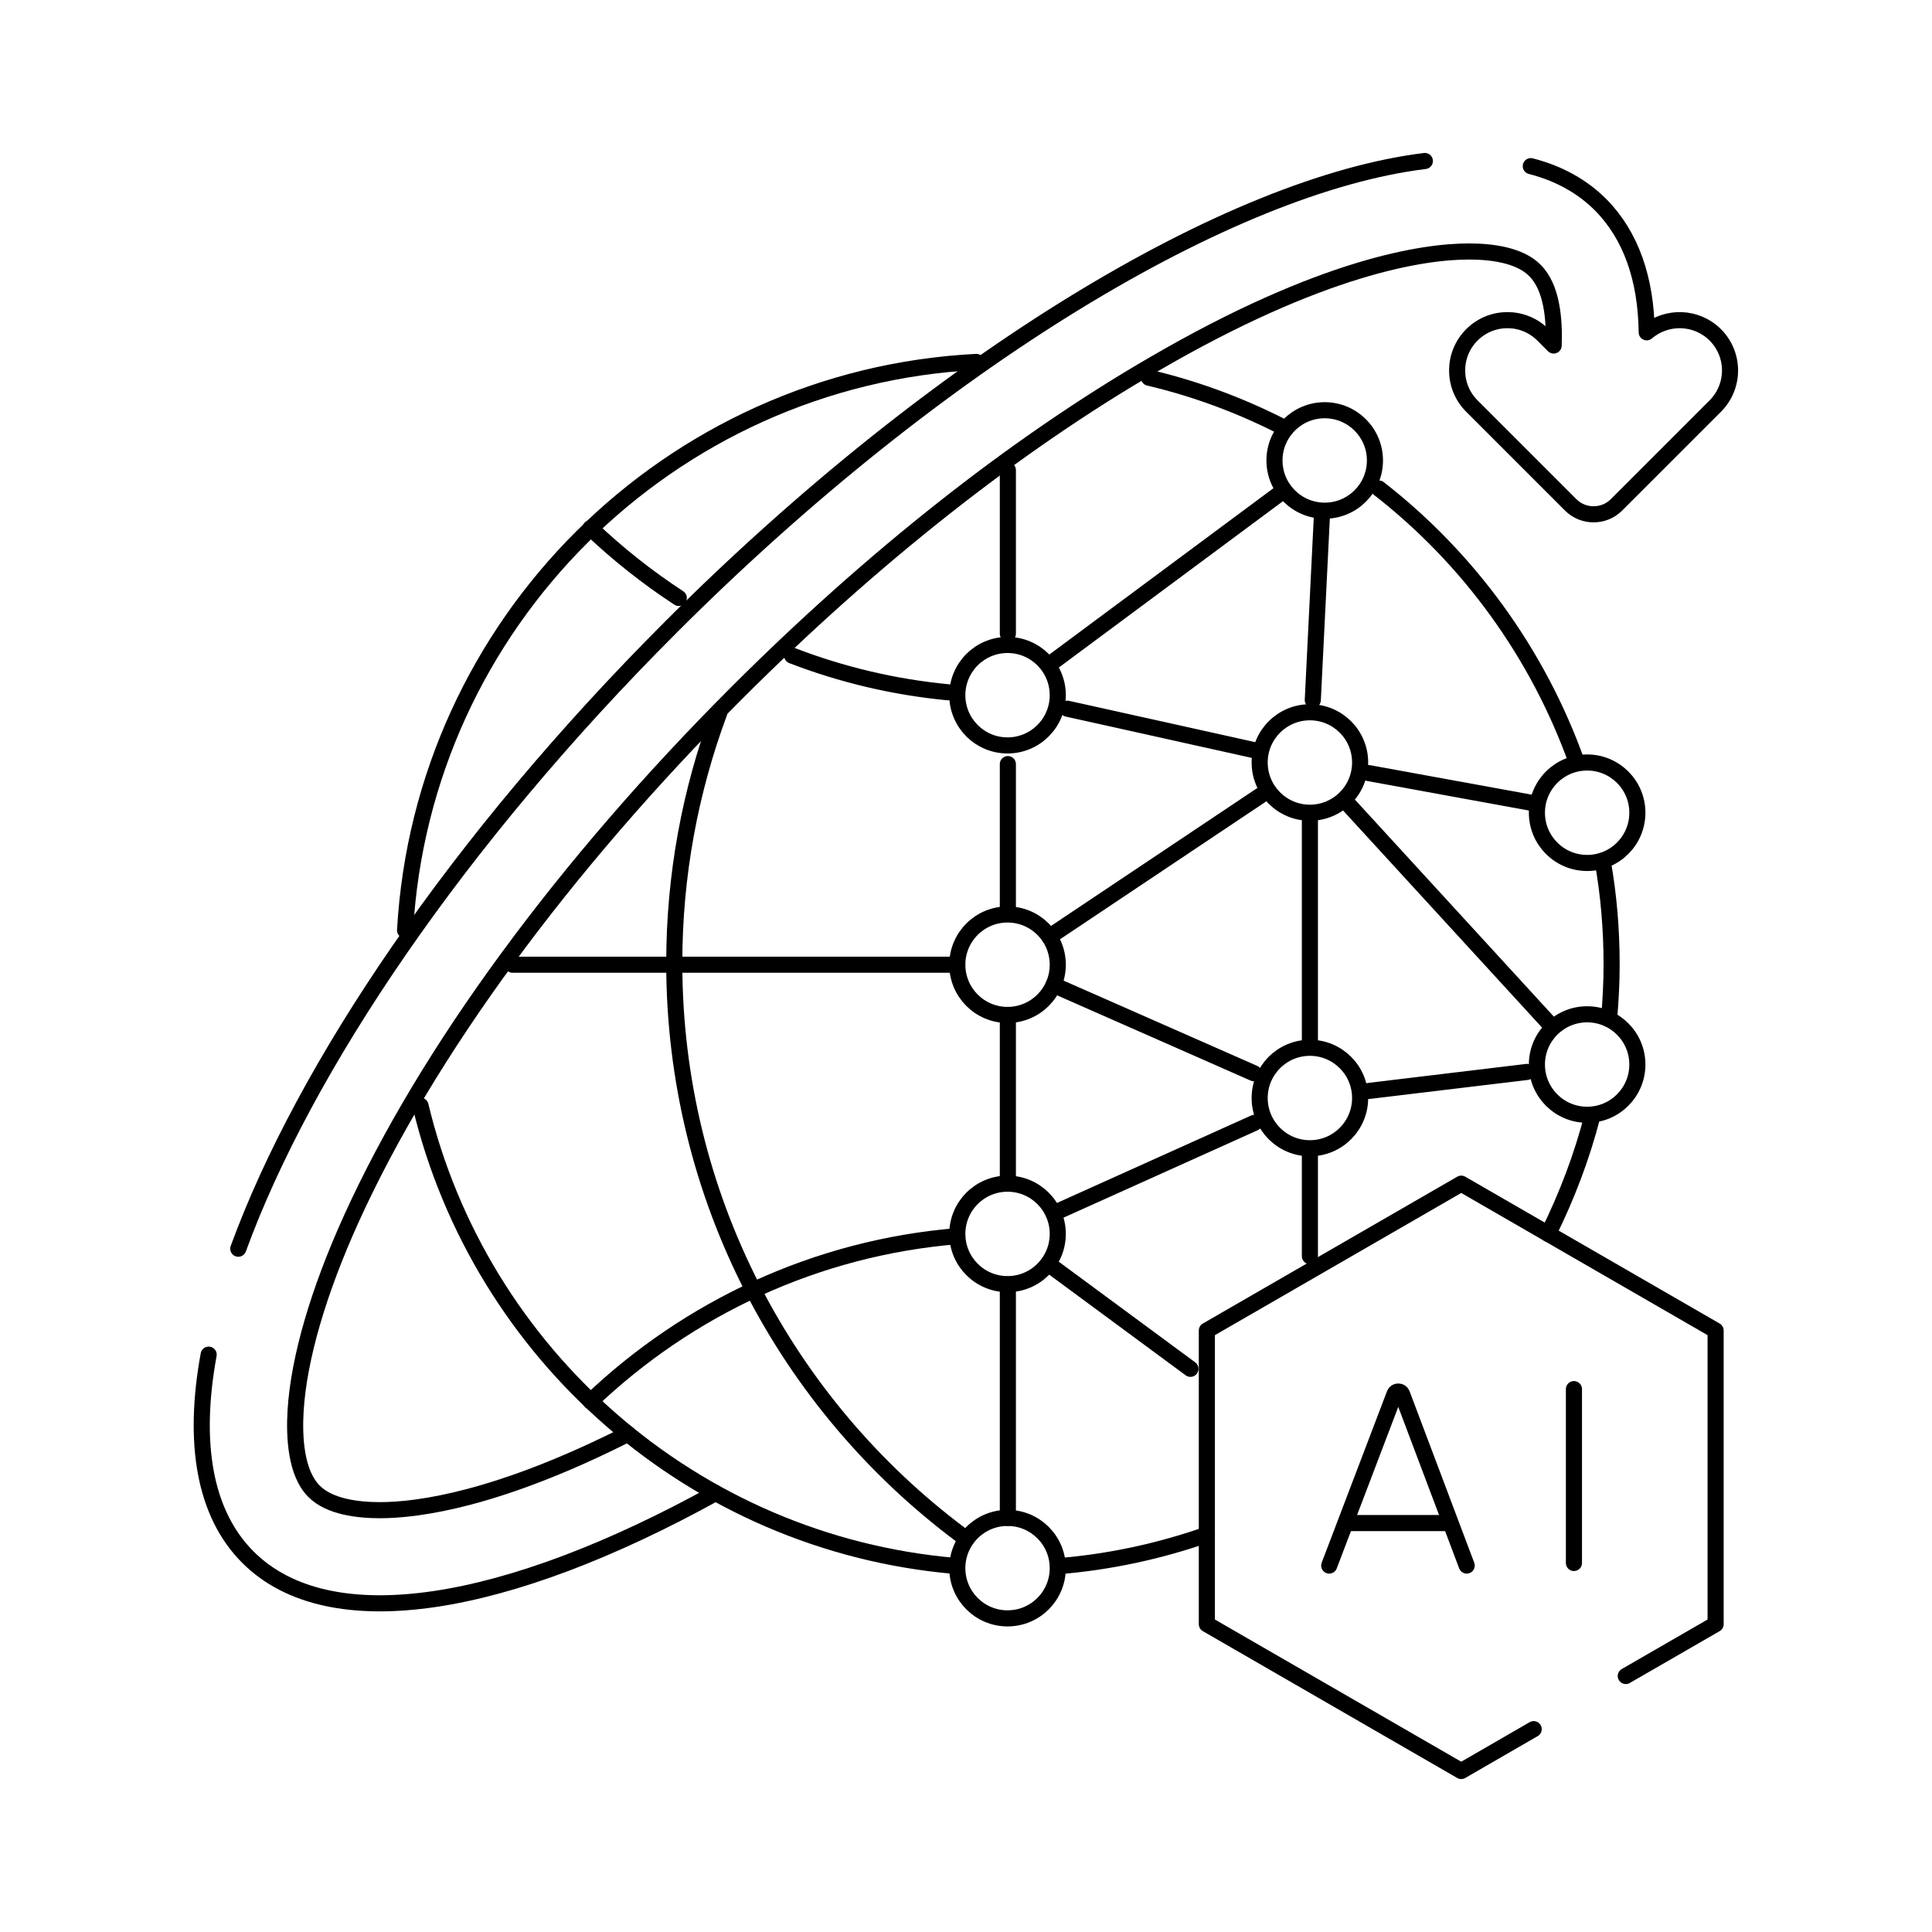<?xml version="1.0" encoding="UTF-8"?>
<svg id="Layer_1" data-name="Layer 1" xmlns="http://www.w3.org/2000/svg" viewBox="0 0 60 60">
  <defs>
    <style>
      .cls-1 {
        fill: none;
        stroke: #000;
        stroke-linecap: round;
        stroke-linejoin: round;
        stroke-width: .5px;
      }
    </style>
  </defs>
  <line class="cls-1" x1="41.92" y1="25.03" x2="48.08" y2="31.75"/>
  <line class="cls-1" x1="40.68" y1="25.26" x2="40.68" y2="32.51"/>
  <line class="cls-1" x1="40.68" y1="35.86" x2="40.68" y2="39.01"/>
  <line class="cls-1" x1="47.42" y1="33.29" x2="42.51" y2="33.88"/>
  <line class="cls-1" x1="42.51" y1="24.01" x2="47.55" y2="24.93"/>
  <line class="cls-1" x1="41.05" y1="16.08" x2="40.77" y2="21.74"/>
  <line class="cls-1" x1="32.55" y1="39.25" x2="36.97" y2="42.51"/>
  <line class="cls-1" x1="38.96" y1="34.87" x2="32.72" y2="37.68"/>
  <line class="cls-1" x1="32.72" y1="30.59" x2="38.94" y2="33.33"/>
  <line class="cls-1" x1="39.26" y1="24.63" x2="32.59" y2="29.09"/>
  <line class="cls-1" x1="33.15" y1="22.01" x2="38.96" y2="23.3"/>
  <line class="cls-1" x1="32.72" y1="20.54" x2="39.7" y2="15.36"/>
  <g>
    <path class="cls-1" d="M30.32,11.24c-9.54.49-17.2,8.12-17.74,17.65"/>
    <path class="cls-1" d="M13.06,34.34c1.85,7.72,8.48,13.59,16.59,14.29"/>
    <path class="cls-1" d="M39.93,13.31c-1.33-.69-2.76-1.23-4.25-1.58"/>
    <path class="cls-1" d="M48.97,23.68c-1.21-3.39-3.36-6.34-6.15-8.51"/>
    <path class="cls-1" d="M49.97,31.65c.05-.56.08-1.12.08-1.69,0-1.1-.09-2.18-.28-3.23"/>
    <path class="cls-1" d="M48.08,38.32c.58-1.17,1.05-2.4,1.38-3.69"/>
    <path class="cls-1" d="M32.86,48.64c1.61-.13,3.16-.47,4.62-.98"/>
    <line class="cls-1" x1="31.3" y1="39.89" x2="31.3" y2="47.14"/>
    <line class="cls-1" x1="31.3" y1="31.52" x2="31.3" y2="36.76"/>
    <line class="cls-1" x1="31.3" y1="23.73" x2="31.3" y2="28.37"/>
    <line class="cls-1" x1="31.3" y1="14.6" x2="31.3" y2="19.68"/>
    <line class="cls-1" x1="15.92" y1="29.96" x2="29.73" y2="29.96"/>
    <path class="cls-1" d="M24.6,20.36c1.53.59,3.16.98,4.85,1.14"/>
    <path class="cls-1" d="M18.34,16.4c.84.8,1.76,1.53,2.74,2.17"/>
    <path class="cls-1" d="M29.73,38.39c-4.4.36-8.37,2.25-11.39,5.13"/>
    <path class="cls-1" d="M29.83,47.66c-5.4-4.04-8.89-10.49-8.89-17.75,0-2.74.5-5.36,1.4-7.78"/>
  </g>
  <circle class="cls-1" cx="31.29" cy="21.59" r="1.56"/>
  <circle class="cls-1" cx="41.14" cy="14.3" r="1.56"/>
  <circle class="cls-1" cx="40.68" cy="23.68" r="1.56"/>
  <circle class="cls-1" cx="49.29" cy="25.24" r="1.56"/>
  <circle class="cls-1" cx="49.29" cy="33.06" r="1.56"/>
  <circle class="cls-1" cx="31.29" cy="29.96" r="1.56"/>
  <circle class="cls-1" cx="31.29" cy="38.32" r="1.56"/>
  <circle class="cls-1" cx="31.29" cy="48.7" r="1.56"/>
  <path class="cls-1" d="M6.48,42.07c-.5,2.73-.14,4.93,1.22,6.29,2.55,2.55,8.06,1.58,14.52-1.99"/>
  <path class="cls-1" d="M44.25,5c-6.03.74-15.07,6.13-23.42,14.48-6.61,6.61-11.37,13.66-13.43,19.3"/>
  <path class="cls-1" d="M19.5,44.53c-4.01,2.03-6.5,2.37-7.7,2.37-.67,0-1.57-.1-2.05-.59-.56-.56-.62-1.67-.57-2.5.1-1.62.7-3.69,1.74-5.98,2.34-5.15,6.59-10.94,11.96-16.31,4.19-4.19,8.66-7.72,12.94-10.2,5.25-3.06,8.4-3.51,9.8-3.51.67,0,1.57.1,2.05.59.53.53.61,1.52.58,2.33l-.33-.33c-.61-.61-1.6-.61-2.21,0h0c-.61.61-.61,1.6,0,2.21l3.07,3.07c.39.39,1.03.39,1.42,0l3.07-3.07c.61-.61.61-1.6,0-2.21h0c-.58-.58-1.51-.61-2.13-.08-.02-1.66-.49-3.01-1.43-3.96-.58-.58-1.31-.98-2.17-1.2"/>
  <g>
    <polyline class="cls-1" points="50.49 52.05 53.28 50.44 53.28 41.32 45.38 36.76 37.48 41.32 37.48 50.44 45.38 55 47.63 53.7"/>
    <g>
      <g>
        <path class="cls-1" d="M41.28,48.62l2.03-5.33c.04-.1.19-.1.23,0l2.01,5.33"/>
        <line class="cls-1" x1="41.91" y1="47.3" x2="44.92" y2="47.3"/>
      </g>
      <line class="cls-1" x1="48.88" y1="43.14" x2="48.88" y2="48.54"/>
    </g>
  </g>
  <circle class="cls-1" cx="40.68" cy="34.1" r="1.56"/>
</svg>